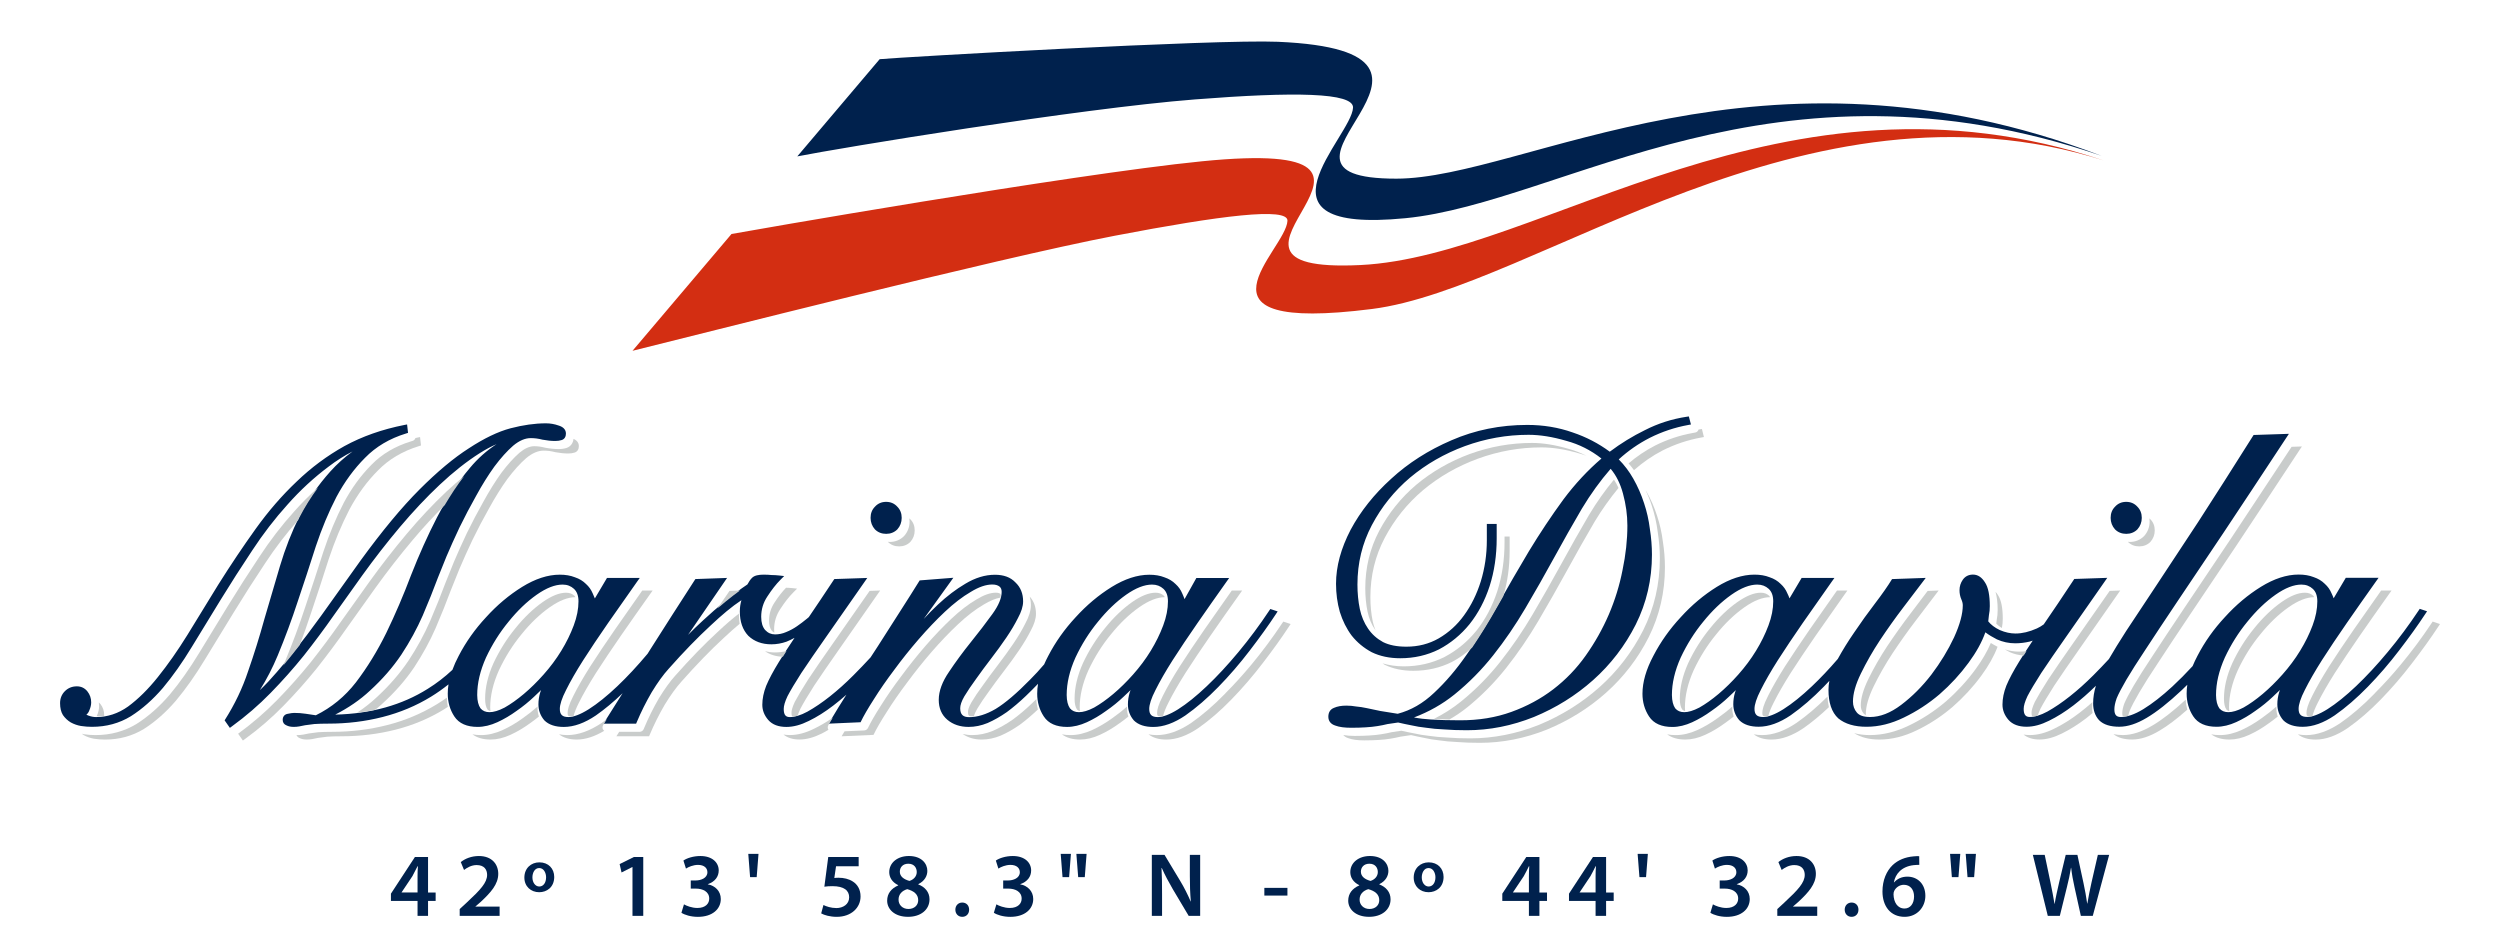 <?xml version="1.0" encoding="UTF-8"?> <!-- Generator: Adobe Illustrator 15.0.2, SVG Export Plug-In . SVG Version: 6.00 Build 0) --> <svg xmlns="http://www.w3.org/2000/svg" xmlns:xlink="http://www.w3.org/1999/xlink" version="1.1" id="Layer_1" x="0px" y="0px" width="241.488px" height="91.333px" viewBox="0 0 241.488 91.333" xml:space="preserve"> <g> <path fill="#D32E12" d="M116.091,15.581c24.846-2.476-3.557,10.938,15.324,10.021c17.511-0.852,40.753-20.483,71.792-10.103 c-28.875-9.158-54.856,12.348-70.688,14.349c-18.743,2.374-8.278-5.672-8.156-8.521c0.058-1.332-6.417-0.522-16.676,1.444 c-11.356,2.177-40.896,9.714-46.59,11.115l9.562-11.283C71.566,22.428,103.404,16.845,116.091,15.581z"></path> <path fill="#00214D" d="M123.431,4.036c21.827,0.94-4.54,13.225,11.448,13.222c12.372-0.004,35.186-14.773,68.122-2.203 c-31.682-10.821-52.031,4.525-67.229,6.021c-15.824,1.557-5.196-7.854-5.075-10.677c0.062-1.468-5.683-1.544-15.258-0.796 c-11.312,0.885-34.412,4.709-38.424,5.504l7.956-9.39C87.086,5.519,117.417,3.777,123.431,4.036z"></path> </g> <g> <path fill="#00214D" d="M206.462,48.947c0.286,0.287,0.423,0.648,0.423,1.075c0,0.428-0.146,0.805-0.423,1.113 c-0.285,0.287-0.655,0.432-1.08,0.432c-0.426,0-0.796-0.146-1.082-0.432c-0.279-0.311-0.422-0.688-0.422-1.113 s0.134-0.788,0.422-1.075c0.284-0.315,0.647-0.47,1.082-0.47C205.814,48.477,206.178,48.631,206.462,48.947z M145.992,68.767 c1.505-0.545,2.85-1.271,4.039-2.179c1.219-0.934,2.265-2.021,3.146-3.269c0.885-1.251,1.624-2.565,2.223-3.948 c0.602-1.406,1.043-2.84,1.328-4.301c0.312-1.484,0.469-2.919,0.469-4.3c0-1.03-0.143-2.063-0.427-3.101 c-0.252-0.946-0.649-1.739-1.188-2.385c-0.999,1.149-1.934,2.438-2.793,3.869c-0.896,1.527-1.786,3.104-2.681,4.736 c-0.896,1.636-1.816,3.258-2.766,4.866c-0.952,1.617-1.985,3.129-3.098,4.533c-1.115,1.412-2.363,2.674-3.746,3.793 c-1.162,0.937-2.467,1.674-3.915,2.222c0.534,0.104,1.07,0.161,1.609,0.196c0.837,0.053,1.776,0.078,2.825,0.078 C142.841,69.583,144.496,69.31,145.992,68.767z M163.336,41.003l-0.252,0.046c-1.292,0.233-2.532,0.646-3.722,1.243 c-1.092,0.559-2.09,1.252-2.998,2.083c0.544,0.552,1.011,1.169,1.399,1.853c0.429,0.752,0.775,1.543,1.045,2.376 c0.271,0.807,0.455,1.633,0.562,2.492c0.133,0.855,0.2,1.682,0.2,2.482c0,2.408-0.521,4.659-1.565,6.75 c-1.041,2.055-2.415,3.846-4.119,5.366c-1.679,1.495-3.584,2.683-5.713,3.562c-2.131,0.854-4.293,1.281-6.482,1.281 c-0.822,0-1.549-0.027-2.186-0.078c-0.641-0.026-1.219-0.08-1.752-0.162c-0.511-0.053-0.981-0.133-1.439-0.237 c-0.408-0.078-0.826-0.166-1.263-0.269l-1.021,0.15c-0.315,0.078-0.643,0.145-0.983,0.197c-0.321,0.054-0.697,0.094-1.126,0.119 c-0.399,0.027-0.866,0.041-1.397,0.041c-0.642,0-1.16-0.064-1.545-0.213c-0.416-0.133-0.668-0.422-0.668-0.854 c0-0.399,0.172-0.707,0.54-0.854c0.33-0.148,0.731-0.217,1.2-0.217c0.329,0,0.646,0.029,0.949,0.084 c0.318,0.026,0.662,0.078,1.032,0.159c0.396,0.079,0.821,0.171,1.298,0.274l1.682,0.27c1.279-0.336,2.45-1.01,3.517-2.025 c1.116-1.041,2.175-2.279,3.163-3.717c1.021-1.442,2.02-3.031,2.988-4.763c0.975-1.741,1.977-3.47,3-5.187 c1.059-1.744,2.167-3.411,3.328-4.998c1.131-1.512,2.36-2.833,3.684-3.965c-1.021-0.804-2.151-1.373-3.396-1.709 c-1.323-0.389-2.54-0.583-3.646-0.583c-2.104,0-4.152,0.363-6.15,1.092c-1.978,0.729-3.738,1.741-5.295,3.041 c-1.53,1.299-2.759,2.828-3.692,4.593c-0.927,1.756-1.391,3.667-1.391,5.736c0,0.826,0.075,1.613,0.229,2.361 c0.15,0.709,0.416,1.338,0.792,1.891c0.372,0.548,0.854,0.98,1.452,1.307c0.588,0.294,1.334,0.445,2.256,0.445 c1.146,0,2.182-0.266,3.116-0.799c0.969-0.562,1.786-1.303,2.45-2.225c0.692-0.951,1.235-2.047,1.622-3.29 c0.387-1.269,0.582-2.587,0.582-3.96V50.61h0.952v1.387c0,1.657-0.227,3.197-0.683,4.621c-0.456,1.396-1.102,2.621-1.938,3.672 c-0.834,1.026-1.821,1.84-2.956,2.437c-1.144,0.571-2.394,0.856-3.74,0.856c-1.03,0-1.952-0.192-2.753-0.582 c-0.765-0.408-1.414-0.949-1.937-1.606c-0.492-0.656-0.877-1.427-1.146-2.292c-0.244-0.865-0.366-1.773-0.366-2.717 c0-1.68,0.477-3.42,1.41-5.213c0.96-1.791,2.269-3.434,3.917-4.926c1.653-1.521,3.595-2.761,5.828-3.72 c2.268-0.988,4.707-1.482,7.317-1.482c1.551,0,3.009,0.24,4.379,0.725c1.305,0.437,2.502,1.058,3.591,1.863 c1.073-0.807,2.206-1.502,3.404-2.089c1.261-0.644,2.599-1.072,4.018-1.287l0.216-0.032L163.336,41.003z M86.678,48.947 c0.286,0.287,0.421,0.648,0.421,1.075c0,0.428-0.143,0.805-0.421,1.113c-0.287,0.287-0.656,0.432-1.082,0.432 s-0.795-0.146-1.082-0.432c-0.278-0.311-0.42-0.688-0.42-1.113s0.134-0.788,0.42-1.075c0.285-0.315,0.648-0.47,1.082-0.47 C86.031,48.477,86.394,48.631,86.678,48.947z M103.352,68.422c0.212,0.246,0.493,0.371,0.868,0.371 c0.396,0,0.878-0.139,1.464-0.444c0.589-0.333,1.206-0.771,1.854-1.315c0.646-0.546,1.284-1.171,1.909-1.875 c0.647-0.728,1.219-1.492,1.711-2.297c0.489-0.803,0.893-1.619,1.202-2.449c0.309-0.82,0.458-1.596,0.458-2.326 c0-0.561-0.155-0.947-0.436-1.207c-0.294-0.271-0.656-0.412-1.1-0.412c-0.723,0-1.556,0.314-2.509,0.984 c-0.95,0.67-1.855,1.539-2.714,2.604c-0.854,1.036-1.581,2.192-2.177,3.466c-0.568,1.268-0.846,2.469-0.846,3.613 C103.04,67.713,103.153,68.133,103.352,68.422z M114.421,57.874l1.142-2.045h3.171l-0.27,0.379c-0.974,1.371-1.907,2.699-2.8,3.99 c-0.896,1.289-1.693,2.485-2.403,3.59c-0.679,1.072-1.227,2.027-1.645,2.865c-0.418,0.809-0.606,1.413-0.606,1.828 c0,0.543,0.239,0.786,0.825,0.786c0.482,0,1.134-0.233,1.964-0.752c0.852-0.542,1.772-1.283,2.764-2.226 c0.992-0.94,2.014-2.041,3.061-3.299c1.046-1.259,2.042-2.596,2.981-4.012l0.103-0.152l0.708,0.235l-0.172,0.263 c-0.712,1.084-1.56,2.262-2.535,3.531c-0.953,1.247-1.959,2.413-3.02,3.5c-1.062,1.09-2.126,2.01-3.19,2.757 c-1.078,0.729-2.112,1.109-3.098,1.109c-0.798,0-1.44-0.199-1.873-0.63c-0.38-0.438-0.576-0.965-0.576-1.547 c0-0.393,0.059-0.777,0.171-1.145l0.086-0.24l-0.682,0.648c-0.509,0.482-1.066,0.938-1.683,1.363 c-0.591,0.432-1.208,0.795-1.854,1.093c-0.657,0.299-1.297,0.455-1.916,0.455c-1.023,0-1.8-0.322-2.252-1.019 c-0.424-0.646-0.633-1.379-0.633-2.187c0-0.313,0.026-0.636,0.08-0.961c-0.386,0.401-0.774,0.794-1.173,1.174 c-0.613,0.587-1.228,1.108-1.842,1.562c-0.616,0.432-1.24,0.783-1.862,1.056c-0.604,0.247-1.216,0.374-1.829,0.374 c-0.81,0-1.499-0.227-2.048-0.688c-0.562-0.475-0.835-1.125-0.835-1.924c0-0.855,0.341-1.758,0.989-2.704 c0.635-0.954,1.336-1.907,2.103-2.862c0.763-0.943,1.455-1.851,2.084-2.719c0.62-0.852,0.901-1.564,0.901-2.15 c0-0.256-0.082-0.414-0.219-0.52c-0.158-0.119-0.379-0.189-0.687-0.189c-0.598,0-1.292,0.229-2.087,0.719 c-0.795,0.463-1.625,1.1-2.481,1.904c-0.836,0.785-1.688,1.678-2.549,2.672c-0.838,0.97-1.624,1.953-2.355,2.949 c-0.732,0.971-1.388,1.914-1.963,2.832c-0.571,0.887-1.002,1.629-1.288,2.228l-3.083,0.137l0.214-0.362 c0.476-0.808,0.979-1.619,1.503-2.438c-0.419,0.373-0.841,0.724-1.269,1.051c-0.802,0.615-1.588,1.11-2.368,1.488 c-0.76,0.38-1.479,0.577-2.158,0.577c-0.753,0-1.356-0.211-1.759-0.676c-0.375-0.435-0.571-0.924-0.571-1.461 c0-0.588,0.126-1.199,0.372-1.83c0.267-0.642,0.681-1.418,1.241-2.328c0.413-0.668,0.913-1.438,1.5-2.312 c-0.25,0.139-0.509,0.262-0.775,0.372c-0.473,0.167-0.967,0.255-1.467,0.255c-0.893,0-1.645-0.271-2.222-0.822 c-0.555-0.584-0.82-1.377-0.82-2.344c0-0.387,0.05-0.753,0.154-1.097c-0.937,0.618-1.902,1.437-2.948,2.419 c-1.284,1.182-2.647,2.587-4.088,4.214c-0.513,0.563-1.056,1.313-1.63,2.255c-0.547,0.939-1.029,1.902-1.445,2.895l-0.062,0.146 h-3.159l1.854-2.943c-0.858,0.828-1.722,1.545-2.584,2.149c-1.078,0.729-2.11,1.109-3.096,1.109c-0.797,0-1.442-0.199-1.873-0.63 c-0.38-0.438-0.578-0.965-0.578-1.547c0-0.393,0.06-0.777,0.17-1.145l0.085-0.24l-0.679,0.648 c-0.509,0.482-1.068,0.938-1.683,1.363c-0.593,0.432-1.208,0.795-1.855,1.093c-0.657,0.299-1.295,0.455-1.915,0.455 c-1.021,0-1.799-0.322-2.252-1.019c-0.421-0.646-0.63-1.377-0.63-2.187c0-0.295,0.021-0.597,0.072-0.902 c-0.539,0.433-1.101,0.829-1.683,1.187c-1.439,0.883-3.002,1.537-4.683,1.965c-1.678,0.427-3.42,0.64-5.229,0.64 c-0.545,0-1,0.013-1.362,0.039c-0.364,0.052-0.663,0.091-0.898,0.117c-0.229,0.051-0.423,0.091-0.579,0.116 c-0.17,0.029-0.342,0.043-0.513,0.043c-0.263,0-0.5-0.043-0.7-0.145c-0.229-0.088-0.369-0.271-0.369-0.531 c0-0.334,0.197-0.553,0.525-0.594c0.231-0.051,0.429-0.08,0.583-0.08c0.38,0,0.747,0.025,1.101,0.08l0.992,0.148 c1.516-0.747,2.806-1.807,3.873-3.18c1.095-1.437,2.072-3.027,2.935-4.78c0.864-1.785,1.664-3.65,2.398-5.595 c0.767-1.957,1.6-3.811,2.497-5.557c0.928-1.779,1.991-3.376,3.187-4.788c0.752-0.903,1.607-1.666,2.566-2.288 c-0.526,0.224-1.065,0.515-1.622,0.868c-1.271,0.807-2.562,1.825-3.871,3.056c-1.282,1.205-2.563,2.568-3.848,4.09 c-1.258,1.496-2.464,3.047-3.618,4.647c-0.896,1.267-1.814,2.556-2.762,3.873c-0.923,1.321-1.888,2.615-2.891,3.884 c-1.004,1.246-2.074,2.45-3.212,3.614c-1.141,1.17-2.388,2.246-3.738,3.228l-0.197,0.145l-0.508-0.727 c0.995-1.567,1.725-3.105,2.271-4.748c0.578-1.654,1.104-3.34,1.575-5.049l1.5-5.101c0.504-1.7,1.142-3.321,1.91-4.862 c0.799-1.547,1.785-2.975,2.956-4.28c0.629-0.702,1.345-1.347,2.146-1.933c-0.809,0.41-1.571,0.898-2.298,1.453 c-1.433,1.071-2.765,2.299-3.991,3.686c-1.228,1.359-2.365,2.842-3.412,4.438c-1.051,1.579-2.062,3.158-3.032,4.738 c-0.975,1.58-1.907,3.105-2.803,4.583c-0.898,1.483-1.829,2.799-2.782,3.942c-0.963,1.123-1.994,2.037-3.097,2.736 c-1.119,0.684-2.374,1.023-3.757,1.023c-0.354,0-0.71-0.027-1.062-0.082c-0.344-0.059-0.678-0.176-0.988-0.346 c-0.294-0.177-0.551-0.42-0.754-0.711c-0.188-0.303-0.275-0.699-0.275-1.148c0-0.453,0.154-0.848,0.465-1.157 c0.312-0.312,0.702-0.468,1.157-0.468c0.414,0,0.759,0.164,1.016,0.486c0.245,0.307,0.368,0.664,0.368,1.061 c0,0.25-0.062,0.508-0.178,0.77c-0.062,0.174-0.157,0.318-0.287,0.42c0.045,0.026,0.107,0.057,0.189,0.086 c0.267,0.099,0.516,0.145,0.747,0.145c1.104,0,2.133-0.336,3.096-1.021c0.979-0.722,1.937-1.668,2.873-2.84 c0.968-1.205,1.922-2.566,2.864-4.087c0.945-1.555,1.934-3.163,2.96-4.823c1.213-1.929,2.426-3.738,3.639-5.428 c1.219-1.697,2.53-3.21,3.936-4.54c1.409-1.358,2.952-2.503,4.627-3.437c1.707-0.935,3.641-1.615,5.791-2.041L39.323,41 l0.091,0.813l-0.189,0.059c-1.598,0.49-2.917,1.275-3.965,2.351c-1.06,1.062-1.979,2.318-2.76,3.775 c-0.758,1.465-1.421,3.06-1.997,4.785c-0.553,1.74-1.131,3.504-1.737,5.297c-0.581,1.771-1.227,3.517-1.938,5.233 c-0.489,1.177-1.062,2.292-1.725,3.347c0.554-0.521,1.094-1.104,1.637-1.738c0.995-1.154,1.966-2.35,2.909-3.584 c0.946-1.262,1.853-2.512,2.72-3.748c0.895-1.266,1.725-2.428,2.485-3.48c2.059-2.824,3.946-5.104,5.667-6.826 c1.72-1.722,3.311-3.051,4.775-3.985c1.46-0.957,2.798-1.603,4.015-1.928c1.228-0.32,2.366-0.48,3.415-0.48 c0.422,0,0.831,0.069,1.227,0.211c0.405,0.12,0.712,0.362,0.712,0.779c0,0.278-0.115,0.528-0.401,0.623 c-0.188,0.062-0.396,0.091-0.628,0.091c-0.382,0-0.8-0.042-1.237-0.125c-0.375-0.101-0.758-0.151-1.131-0.151 c-0.531,0-1.096,0.229-1.699,0.732c-0.589,0.514-1.191,1.182-1.814,2.016c-0.602,0.835-1.188,1.773-1.76,2.82 c-0.577,1.021-1.114,2.047-1.611,3.068c-0.473,1-0.891,1.928-1.257,2.793c-0.344,0.873-0.617,1.551-0.828,2.055 c-0.422,1.137-0.908,2.349-1.463,3.645c-0.559,1.276-1.249,2.543-2.072,3.793c-0.828,1.229-1.84,2.389-3.036,3.479 c-0.947,0.885-2.063,1.651-3.35,2.309c3.494-0.084,6.471-0.938,8.938-2.491c0.852-0.529,1.646-1.141,2.385-1.834 c0.158-0.438,0.36-0.89,0.607-1.354c0.694-1.338,1.574-2.578,2.642-3.727c1.064-1.176,2.227-2.149,3.481-2.929 c1.263-0.78,2.479-1.183,3.639-1.183c0.551,0,1.035,0.08,1.465,0.252c0.426,0.143,0.775,0.352,1.067,0.645 c0.289,0.26,0.503,0.562,0.649,0.912c0.078,0.159,0.146,0.32,0.208,0.485l1.171-1.978h3.167l-0.271,0.379 c-0.973,1.371-1.904,2.699-2.8,3.99c-0.893,1.289-1.691,2.485-2.4,3.59c-0.681,1.072-1.229,2.027-1.646,2.865 c-0.417,0.809-0.604,1.413-0.604,1.828c0,0.543,0.237,0.786,0.823,0.786c0.485,0,1.136-0.233,1.964-0.752 c0.854-0.542,1.773-1.283,2.767-2.226c0.95-0.901,1.925-1.949,2.923-3.138l0.234-0.374c1.421-2.24,2.881-4.521,4.382-6.84 l3.062-0.109l-3.77,5.5c0.461-0.468,0.946-0.937,1.455-1.404c0.688-0.637,1.399-1.26,2.141-1.866 c0.728-0.599,1.438-1.132,2.138-1.601c0.134-0.254,0.281-0.47,0.449-0.639c0.233-0.232,0.642-0.307,1.118-0.307 c0.293,0,0.548,0.014,0.764,0.037c0.241,0.002,0.481,0.017,0.724,0.043l0.496,0.056l-0.354,0.354 c-0.432,0.435-0.855,0.976-1.271,1.621c-0.396,0.592-0.594,1.248-0.594,1.963c0,0.57,0.134,0.979,0.374,1.265 c0.272,0.295,0.59,0.433,0.967,0.433c0.359,0,0.714-0.072,1.052-0.219c0.379-0.15,0.731-0.342,1.06-0.568 c0.336-0.23,0.659-0.479,0.972-0.736l0.173-0.145c0.727-1.068,1.548-2.293,2.464-3.678l3.185-0.107l-0.262,0.377 c-1.447,2.084-2.671,3.834-3.671,5.258c-0.998,1.422-1.812,2.604-2.442,3.553c-0.601,0.939-1.041,1.679-1.328,2.229 c-0.258,0.543-0.367,0.947-0.367,1.236c0,0.604,0.214,0.786,0.588,0.786c0.472,0,1.036-0.164,1.698-0.522 c0.701-0.391,1.426-0.884,2.179-1.479c0.756-0.601,1.512-1.278,2.268-2.036c0.583-0.584,1.135-1.161,1.656-1.729l0.678-1.039 c0.764-1.186,1.487-2.316,2.169-3.396c0.71-1.105,1.341-2.105,1.896-3l3.254-0.256l-2.865,3.979 c0.445-0.482,0.906-0.949,1.386-1.399c0.854-0.802,1.735-1.472,2.646-2.009c0.95-0.569,1.896-0.861,2.846-0.861 c0.835,0,1.505,0.232,1.984,0.742c0.501,0.473,0.74,1.086,0.74,1.83c0,0.479-0.176,1.018-0.5,1.613 c-0.295,0.588-0.664,1.213-1.118,1.881c-0.45,0.662-0.94,1.338-1.47,2.026c-0.523,0.683-1.011,1.341-1.457,1.972 c-0.44,0.601-0.818,1.16-1.132,1.681c-0.28,0.485-0.399,0.862-0.399,1.144c0,0.605,0.261,0.866,0.863,0.866 c0.789,0,1.641-0.257,2.562-0.795c0.923-0.563,2.037-1.51,3.346-2.849c0.446-0.445,0.894-0.932,1.338-1.455 c0.116-0.268,0.248-0.541,0.396-0.819c0.693-1.337,1.573-2.578,2.641-3.728c1.065-1.174,2.229-2.149,3.483-2.928 c1.263-0.779,2.477-1.182,3.638-1.182c0.55,0,1.036,0.08,1.464,0.251c0.426,0.144,0.776,0.353,1.069,0.646 c0.289,0.26,0.503,0.562,0.647,0.912C114.278,57.5,114.356,57.685,114.421,57.874z M46.413,68.422 c0.211,0.246,0.493,0.371,0.868,0.371c0.394,0,0.877-0.139,1.463-0.444c0.589-0.333,1.206-0.771,1.854-1.315 c0.648-0.547,1.285-1.171,1.909-1.875c0.648-0.728,1.219-1.492,1.711-2.297c0.492-0.803,0.892-1.619,1.203-2.449 c0.307-0.82,0.458-1.596,0.458-2.326c0-0.561-0.156-0.947-0.437-1.207c-0.294-0.271-0.653-0.412-1.1-0.412 c-0.721,0-1.554,0.314-2.506,0.984c-0.953,0.67-1.858,1.539-2.714,2.604c-0.854,1.038-1.581,2.19-2.179,3.466 c-0.566,1.268-0.847,2.469-0.847,3.613C46.101,67.713,46.214,68.133,46.413,68.422z M167.675,66.663l-0.681,0.647 c-0.51,0.483-1.069,0.938-1.685,1.364c-0.591,0.431-1.208,0.793-1.854,1.092c-0.655,0.299-1.295,0.455-1.914,0.455 c-1.023,0-1.799-0.322-2.253-1.02c-0.422-0.646-0.633-1.379-0.633-2.186c0-1.131,0.355-2.355,1.056-3.67 c0.693-1.338,1.573-2.578,2.641-3.727c1.065-1.176,2.228-2.149,3.482-2.929c1.263-0.78,2.477-1.183,3.637-1.183 c0.551,0,1.036,0.08,1.465,0.252c0.429,0.143,0.775,0.352,1.069,0.645c0.29,0.26,0.502,0.562,0.646,0.912 c0.08,0.159,0.149,0.32,0.208,0.484l1.172-1.977h3.169l-0.271,0.379c-0.973,1.371-1.905,2.699-2.801,3.99 c-0.892,1.289-1.691,2.485-2.401,3.59c-0.679,1.072-1.228,2.027-1.646,2.865c-0.416,0.809-0.605,1.413-0.605,1.828 c0,0.543,0.24,0.786,0.826,0.786c0.483,0,1.135-0.233,1.963-0.752c0.854-0.542,1.773-1.283,2.767-2.226 c0.812-0.771,1.644-1.647,2.49-2.632c0.467-0.85,0.99-1.698,1.578-2.547c0.662-0.979,1.332-1.917,2.021-2.815 c0.679-0.889,1.227-1.672,1.643-2.352l3.255-0.115l-2.187,2.877c-0.761,0.998-1.507,2.047-2.24,3.148 c-0.706,1.07-1.317,2.143-1.839,3.214c-0.519,1.062-0.765,1.961-0.765,2.701c0,0.421,0.126,0.772,0.376,1.067 c0.225,0.268,0.626,0.43,1.275,0.43c0.961,0,1.963-0.381,3.012-1.176c1.062-0.805,2.031-1.774,2.914-2.92 c0.887-1.174,1.611-2.367,2.186-3.59c0.571-1.25,0.845-2.281,0.845-3.102c0-0.17-0.042-0.359-0.137-0.574 c-0.12-0.271-0.179-0.568-0.179-0.888c0-0.366,0.105-0.705,0.317-1.009c0.233-0.334,0.571-0.498,0.987-0.498 c0.479,0,0.855,0.277,1.146,0.74c0.332,0.485,0.475,1.271,0.475,2.308c0,0.306-0.027,0.598-0.084,0.876l-0.065,0.595 c0.259,0.325,0.624,0.606,1.112,0.838c0.526,0.228,1.031,0.335,1.521,0.335c0.646,0,1.33-0.162,2.07-0.492 c0.233-0.108,0.451-0.238,0.657-0.39c0.843-1.221,1.826-2.685,2.95-4.387l3.186-0.108l-0.263,0.379 c-1.447,2.082-2.671,3.834-3.671,5.258c-0.998,1.42-1.812,2.604-2.441,3.551c-0.599,0.939-1.04,1.68-1.328,2.229 c-0.256,0.542-0.37,0.947-0.37,1.236c0,0.603,0.217,0.786,0.593,0.786c0.471,0,1.032-0.164,1.698-0.523 c0.699-0.39,1.422-0.883,2.177-1.48c0.756-0.598,1.513-1.276,2.27-2.034c0.522-0.524,1.021-1.042,1.493-1.556 c0.448-0.773,1.005-1.681,1.671-2.715l2.881-4.351c1.155-1.738,2.511-3.793,4.063-6.164c1.551-2.396,3.339-5.202,5.363-8.416 l3.41-0.112l-0.246,0.373c-2.341,3.558-4.381,6.64-6.116,9.25l-4.457,6.641c-1.236,1.846-2.249,3.373-3.039,4.584 c-0.785,1.183-1.401,2.152-1.849,2.914c-0.438,0.752-0.748,1.344-0.931,1.783c-0.153,0.436-0.221,0.782-0.221,1.062 c0,0.556,0.21,0.747,0.628,0.747c0.595,0,1.312-0.239,2.164-0.756c0.879-0.543,1.812-1.271,2.804-2.185 c0.648-0.6,1.303-1.259,1.962-1.976c0.135-0.328,0.293-0.662,0.474-1.004c0.693-1.338,1.573-2.578,2.643-3.727 c1.063-1.176,2.228-2.152,3.48-2.929c1.265-0.78,2.479-1.183,3.641-1.183c0.551,0,1.036,0.08,1.463,0.25 c0.427,0.145,0.775,0.354,1.067,0.646c0.29,0.26,0.506,0.562,0.649,0.912c0.077,0.159,0.147,0.32,0.206,0.484l1.172-1.978h3.167 l-0.271,0.38c-0.975,1.37-1.905,2.699-2.801,3.99c-0.893,1.289-1.691,2.484-2.401,3.589c-0.678,1.073-1.228,2.028-1.646,2.866 c-0.418,0.809-0.605,1.413-0.605,1.828c0,0.543,0.239,0.785,0.826,0.785c0.483,0,1.135-0.232,1.965-0.752 c0.851-0.541,1.771-1.282,2.763-2.225c0.992-0.941,2.014-2.041,3.06-3.3c1.049-1.258,2.044-2.595,2.983-4.011l0.103-0.153 l0.708,0.236l-0.174,0.262c-0.712,1.085-1.557,2.263-2.535,3.532c-0.95,1.247-1.958,2.413-3.018,3.5 c-1.062,1.09-2.125,2.01-3.192,2.757c-1.076,0.729-2.109,1.108-3.095,1.108c-0.799,0-1.441-0.198-1.872-0.629 c-0.381-0.438-0.578-0.965-0.578-1.547c0-0.393,0.061-0.777,0.17-1.145l0.085-0.24l-0.68,0.648 c-0.508,0.482-1.065,0.938-1.683,1.363c-0.591,0.432-1.208,0.795-1.855,1.092c-0.653,0.3-1.295,0.455-1.914,0.455 c-1.021,0-1.799-0.321-2.253-1.019c-0.422-0.646-0.63-1.377-0.63-2.187c0-0.277,0.021-0.562,0.062-0.852l-0.525,0.512 c-1.296,1.217-2.429,2.113-3.396,2.682c-0.942,0.564-1.827,0.861-2.646,0.861c-0.845,0-1.516-0.192-1.948-0.627 c-0.391-0.422-0.58-0.976-0.58-1.629c0-0.558,0.089-1.127,0.267-1.703c-0.71,0.699-1.435,1.33-2.166,1.895 c-0.805,0.615-1.592,1.109-2.37,1.488c-0.761,0.38-1.479,0.576-2.158,0.576c-0.752,0-1.357-0.211-1.759-0.674 c-0.374-0.436-0.571-0.925-0.571-1.463c0-0.588,0.126-1.199,0.372-1.828c0.267-0.643,0.681-1.42,1.241-2.33 c0.368-0.592,0.801-1.27,1.308-2.023l-0.292,0.092c-0.465,0.11-0.938,0.166-1.399,0.166c-0.614,0-1.204-0.127-1.764-0.378 c-0.418-0.209-0.792-0.438-1.119-0.683c-0.339,0.955-0.883,1.934-1.622,2.938c-0.801,1.095-1.732,2.11-2.8,3.043 c-1.065,0.908-2.217,1.658-3.443,2.247c-1.215,0.594-2.417,0.895-3.616,0.895c-1.142,0-2.062-0.262-2.726-0.811 c-0.646-0.592-0.947-1.533-0.947-2.751c0-0.286,0.027-0.577,0.086-0.875l-0.542,0.568c-1.062,1.09-2.127,2.01-3.192,2.757 c-1.078,0.729-2.111,1.109-3.097,1.109c-0.797,0-1.441-0.199-1.87-0.631c-0.381-0.438-0.58-0.963-0.58-1.547 c0-0.392,0.059-0.777,0.17-1.144L167.675,66.663z M161.818,68.422c0.212,0.246,0.491,0.371,0.867,0.371 c0.396,0,0.877-0.139,1.463-0.444c0.59-0.333,1.206-0.771,1.854-1.315c0.647-0.546,1.286-1.171,1.91-1.875 c0.646-0.728,1.219-1.492,1.71-2.297c0.492-0.803,0.893-1.619,1.204-2.449c0.307-0.82,0.458-1.596,0.458-2.326 c0-0.561-0.157-0.947-0.437-1.207c-0.297-0.271-0.656-0.412-1.102-0.412c-0.723,0-1.554,0.314-2.505,0.984 s-1.859,1.539-2.717,2.604c-0.854,1.038-1.578,2.19-2.177,3.466c-0.567,1.268-0.847,2.469-0.847,3.613 C161.506,67.713,161.619,68.133,161.818,68.422z M214.378,68.422c0.21,0.246,0.491,0.371,0.867,0.371 c0.394,0,0.879-0.139,1.463-0.444c0.591-0.333,1.206-0.771,1.854-1.315c0.647-0.547,1.284-1.171,1.908-1.875 c0.648-0.728,1.218-1.492,1.71-2.297c0.492-0.803,0.895-1.619,1.204-2.449c0.307-0.82,0.458-1.596,0.458-2.326 c0-0.561-0.155-0.947-0.438-1.207c-0.292-0.271-0.653-0.412-1.101-0.412c-0.721,0-1.553,0.314-2.505,0.984 c-0.951,0.67-1.857,1.539-2.715,2.604c-0.854,1.038-1.58,2.19-2.177,3.466c-0.569,1.268-0.849,2.469-0.849,3.613 C214.063,67.713,214.177,68.133,214.378,68.422z"></path> <g> <path fill="#C9CCCB" d="M99.578,58.444c0,0.54-0.183,1.135-0.554,1.814c-0.296,0.595-0.682,1.242-1.141,1.918 c-0.452,0.664-0.951,1.354-1.482,2.047c-0.521,0.678-1.004,1.333-1.445,1.958c-0.438,0.59-0.812,1.144-1.114,1.651 c-0.296,0.513-0.34,0.799-0.34,0.924c0,0.371,0.07,0.441,0.438,0.441c0.042,0,0.086-0.009,0.128-0.011 c0.063-0.207,0.166-0.442,0.325-0.718c0.312-0.521,0.689-1.081,1.132-1.682c0.446-0.629,0.934-1.289,1.457-1.972 c0.528-0.688,1.02-1.364,1.47-2.026c0.454-0.668,0.823-1.293,1.119-1.881c0.323-0.598,0.5-1.136,0.5-1.613 c0-0.664-0.203-1.217-0.602-1.666C99.534,57.887,99.578,58.153,99.578,58.444z"></path> <path fill="#C9CCCB" d="M104.31,68.688c-0.009-0.107-0.017-0.217-0.017-0.338c0-1.146,0.278-2.35,0.846-3.615 c0.597-1.273,1.323-2.429,2.177-3.466c0.857-1.065,1.765-1.935,2.716-2.604c0.941-0.664,1.768-0.975,2.482-0.979 c-0.03-0.042-0.046-0.101-0.083-0.136c-0.219-0.201-0.477-0.297-0.811-0.297c-0.646,0-1.407,0.307-2.264,0.906 c-0.917,0.646-1.801,1.495-2.627,2.522c-0.833,1.011-1.546,2.146-2.124,3.38c-0.532,1.189-0.806,2.348-0.806,3.436 c0,0.465,0.08,0.816,0.236,1.043C104.101,68.611,104.198,68.657,104.31,68.688z"></path> <path fill="#C9CCCB" d="M116.35,60.799c-0.871,1.258-1.677,2.459-2.395,3.576c-0.666,1.054-1.212,2.004-1.623,2.826 c-0.464,0.898-0.562,1.387-0.562,1.639c0,0.279,0.019,0.361,0.4,0.361c0.047,0,0.111-0.011,0.171-0.019 c0.089-0.356,0.254-0.789,0.527-1.315c0.418-0.838,0.966-1.793,1.645-2.867c0.709-1.104,1.509-2.299,2.403-3.588 c0.893-1.291,1.826-2.621,2.8-3.99l0.271-0.381h-1.003C118.073,58.329,117.191,59.583,116.35,60.799z"></path> <path fill="#C9CCCB" d="M136.513,64.795c1.351,0,2.601-0.285,3.74-0.855c0.711-0.373,1.354-0.841,1.949-1.383 c0.829-1.225,1.646-2.547,2.44-3.963c0.185-0.325,0.378-0.663,0.565-0.994c0.408-1.359,0.617-2.818,0.617-4.389v-1.387h-0.492 v0.532c0,1.7-0.235,3.298-0.7,4.75c-0.473,1.442-1.146,2.724-2.01,3.808c-0.87,1.071-1.909,1.926-3.092,2.547 c-1.202,0.604-2.525,0.906-3.938,0.906c-0.729,0-1.411-0.103-2.039-0.289c0.071,0.043,0.13,0.098,0.203,0.137 C134.56,64.604,135.482,64.795,136.513,64.795z"></path> <path fill="#C9CCCB" d="M147.987,42.786c-2.048,0-4.066,0.358-6.009,1.066c-1.917,0.707-3.654,1.706-5.168,2.968 c-1.476,1.251-2.684,2.755-3.589,4.466c-0.89,1.687-1.342,3.549-1.342,5.539c0,0.801,0.075,1.566,0.223,2.273 c0.139,0.645,0.382,1.229,0.729,1.736c0.01,0.016,0.021,0.023,0.031,0.037c-0.104-0.267-0.195-0.539-0.26-0.832 c-0.154-0.75-0.229-1.535-0.229-2.36c0-2.07,0.464-3.981,1.391-5.737c0.936-1.766,2.162-3.294,3.692-4.592 c1.557-1.301,3.317-2.312,5.295-3.041c1.998-0.729,4.049-1.093,6.152-1.093c1.104,0,2.318,0.194,3.644,0.583 c0.238,0.064,0.469,0.146,0.698,0.228c-0.55-0.279-1.124-0.508-1.729-0.67C150.233,42.977,149.049,42.786,147.987,42.786z"></path> <path fill="#C9CCCB" d="M59.41,60.799c-0.88,1.27-1.687,2.473-2.396,3.576c-0.666,1.054-1.212,2.004-1.623,2.826 c-0.464,0.899-0.561,1.387-0.561,1.639c0,0.279,0.017,0.361,0.397,0.361c0.047,0,0.111-0.011,0.171-0.019 c0.091-0.356,0.257-0.789,0.527-1.315c0.417-0.838,0.966-1.793,1.646-2.867c0.709-1.104,1.509-2.299,2.4-3.588 c0.896-1.291,1.827-2.621,2.8-3.99l0.271-0.381h-1.002C61.132,58.329,60.252,59.583,59.41,60.799z"></path> <path fill="#C9CCCB" d="M74.81,58.211c-0.354,0.533-0.522,1.1-0.522,1.734c0,0.448,0.089,0.771,0.271,0.989 c0.073,0.079,0.154,0.13,0.238,0.176c-0.01-0.099-0.021-0.198-0.021-0.312c0-0.717,0.198-1.369,0.594-1.963 c0.414-0.646,0.839-1.188,1.271-1.621l0.354-0.354l-0.496-0.055c-0.19-0.021-0.381-0.028-0.571-0.033 C75.548,57.168,75.173,57.645,74.81,58.211z"></path> <path fill="#C9CCCB" d="M145.5,64.506c1.112-1.404,2.146-2.916,3.098-4.531c0.947-1.609,1.87-3.232,2.768-4.868 c0.893-1.632,1.783-3.209,2.679-4.735c0.713-1.186,1.486-2.248,2.294-3.24c-0.129-0.284-0.273-0.555-0.439-0.803 c-0.855,1.03-1.665,2.174-2.405,3.406c-0.894,1.523-1.791,3.113-2.67,4.721c-0.881,1.606-1.812,3.248-2.772,4.881 c-0.953,1.619-2.007,3.16-3.131,4.58c-1.129,1.431-2.412,2.729-3.812,3.859c-0.795,0.641-1.662,1.195-2.594,1.66 c0.019,0.001,0.033,0.002,0.049,0.003c0.447,0.026,0.933,0.047,1.438,0.06c0.617-0.354,1.205-0.754,1.758-1.199 C143.136,67.182,144.385,65.918,145.5,64.506z"></path> <path fill="#C9CCCB" d="M76.619,69.2c0.132,0,0.274-0.021,0.426-0.054c0.06-0.2,0.146-0.429,0.271-0.688 c0.287-0.549,0.729-1.287,1.328-2.229c0.63-0.947,1.444-2.13,2.442-3.553c1-1.422,2.224-3.174,3.671-5.258l0.262-0.377 l-1.017,0.035c-1.364,1.961-2.53,3.631-3.485,4.99c-0.996,1.417-1.808,2.596-2.436,3.542c-0.586,0.918-1.027,1.657-1.307,2.188 c-0.264,0.558-0.319,0.875-0.319,1.041c0,0.273,0.054,0.346,0.056,0.349C76.513,69.188,76.541,69.2,76.619,69.2z"></path> <path fill="#C9CCCB" d="M75.971,62.887c-0.375,0.091-0.75,0.136-1.127,0.136c-0.338,0-0.65-0.048-0.95-0.118 c0.484,0.336,1.063,0.514,1.727,0.536C75.738,63.254,75.841,63.086,75.971,62.887z"></path> <path fill="#C9CCCB" d="M70.12,58.088c0.457-0.375,0.909-0.719,1.355-1.047l-1.008,0.037l-1.157,1.688 C69.578,58.538,69.848,58.312,70.12,58.088z"></path> <path fill="#C9CCCB" d="M87.86,50.381c0,0.529-0.184,1.014-0.529,1.397c-0.379,0.38-0.857,0.572-1.397,0.572 c-0.06,0-0.115-0.013-0.173-0.017c0.003,0.004,0.004,0.008,0.008,0.015c0.287,0.286,0.657,0.431,1.082,0.431 s0.795-0.146,1.082-0.431c0.278-0.31,0.421-0.688,0.421-1.114s-0.135-0.788-0.421-1.074c-0.03-0.035-0.063-0.059-0.097-0.089 C87.847,50.172,87.86,50.274,87.86,50.381z"></path> <path fill="#C9CCCB" d="M195.474,63.329c0.094-0.146,0.174-0.277,0.274-0.432c-0.259,0.031-0.515,0.047-0.767,0.047 c-0.453,0-0.895-0.088-1.323-0.215c0.152,0.091,0.312,0.182,0.479,0.266C194.564,63.186,195.014,63.282,195.474,63.329z"></path> <path fill="#C9CCCB" d="M164.027,41.593c-0.062,0.1-0.164,0.167-0.279,0.188l-0.252,0.046c-1.248,0.225-2.462,0.63-3.607,1.204 c-0.92,0.471-1.786,1.053-2.579,1.731c0.188,0.208,0.357,0.429,0.524,0.652c0.854-0.749,1.772-1.394,2.781-1.91 c1.188-0.596,2.43-1.01,3.722-1.242l0.252-0.047l-0.193-0.776l-0.216,0.033c-0.038,0.006-0.074,0.016-0.112,0.021 C164.055,41.528,164.048,41.562,164.027,41.593z"></path> <path fill="#C9CCCB" d="M196.404,69.2c0.132,0,0.273-0.021,0.425-0.054c0.061-0.2,0.146-0.429,0.271-0.688 c0.288-0.549,0.729-1.287,1.328-2.229c0.631-0.947,1.443-2.13,2.441-3.553c1-1.422,2.224-3.174,3.671-5.258l0.263-0.377 l-1.018,0.035c-1.363,1.961-2.529,3.631-3.485,4.99c-0.995,1.417-1.806,2.596-2.435,3.542c-0.601,0.938-1.027,1.659-1.308,2.188 c-0.265,0.562-0.32,0.877-0.32,1.039c0,0.275,0.055,0.347,0.057,0.35C196.296,69.187,196.324,69.2,196.404,69.2z"></path> <path fill="#C9CCCB" d="M215.334,68.694c-0.01-0.109-0.02-0.221-0.02-0.344c0-1.146,0.277-2.35,0.849-3.615 c0.597-1.273,1.32-2.428,2.177-3.466c0.857-1.065,1.764-1.935,2.715-2.604c0.942-0.664,1.769-0.976,2.482-0.979 c-0.03-0.042-0.046-0.101-0.083-0.134c-0.222-0.204-0.479-0.299-0.812-0.299c-0.646,0-1.406,0.306-2.26,0.906 c-0.918,0.646-1.802,1.494-2.629,2.521c-0.832,1.012-1.546,2.146-2.123,3.38c-0.534,1.188-0.807,2.347-0.807,3.435 c0,0.467,0.078,0.816,0.235,1.043C215.103,68.586,215.187,68.654,215.334,68.694z"></path> <path fill="#C9CCCB" d="M227.373,60.799c-0.882,1.271-1.688,2.477-2.396,3.576c-0.668,1.061-1.214,2.013-1.62,2.826 c-0.466,0.901-0.562,1.387-0.562,1.639c0,0.273,0.019,0.361,0.401,0.361c0.047,0,0.108-0.011,0.17-0.019 c0.09-0.356,0.256-0.789,0.526-1.315c0.418-0.838,0.967-1.793,1.646-2.867c0.71-1.104,1.511-2.299,2.401-3.588 c0.896-1.291,1.826-2.621,2.801-3.99l0.271-0.381h-1.003C229.095,58.329,228.216,59.583,227.373,60.799z"></path> <path fill="#C9CCCB" d="M215.424,52.133l-4.46,6.643c-1.234,1.842-2.246,3.368-3.035,4.578c-0.784,1.18-1.401,2.152-1.836,2.896 c-0.428,0.73-0.732,1.313-0.905,1.73c-0.122,0.348-0.188,0.656-0.188,0.896s0.05,0.297,0.05,0.299s0.034,0.023,0.153,0.023 c0.117,0,0.242-0.017,0.37-0.039c0.033-0.152,0.074-0.309,0.14-0.488c0.183-0.439,0.491-1.03,0.931-1.782 c0.445-0.763,1.062-1.733,1.849-2.915c0.79-1.211,1.803-2.739,3.039-4.583l4.458-6.642c1.734-2.608,3.774-5.691,6.115-9.25 l0.246-0.373l-0.993,0.033C219.094,46.599,217.113,49.594,215.424,52.133z"></path> <path fill="#C9CCCB" d="M174.811,60.799c-0.888,1.285-1.691,2.488-2.394,3.576c-0.667,1.056-1.213,2.006-1.622,2.826 c-0.464,0.901-0.562,1.389-0.562,1.639c0,0.273,0.021,0.361,0.401,0.361c0.047,0,0.111-0.011,0.17-0.019 c0.089-0.356,0.255-0.789,0.526-1.315c0.418-0.838,0.967-1.793,1.646-2.867c0.71-1.104,1.513-2.299,2.401-3.588 c0.896-1.291,1.828-2.621,2.801-3.99l0.271-0.381h-1.003C176.537,58.329,175.656,59.583,174.811,60.799z"></path> <path fill="#C9CCCB" d="M162.774,68.694c-0.01-0.109-0.018-0.221-0.018-0.344c0-1.146,0.277-2.35,0.847-3.615 c0.599-1.273,1.322-2.428,2.179-3.466c0.854-1.065,1.764-1.935,2.715-2.604c0.941-0.664,1.768-0.976,2.481-0.979 c-0.028-0.042-0.047-0.101-0.084-0.136c-0.22-0.201-0.479-0.297-0.812-0.297c-0.646,0-1.406,0.307-2.26,0.906 c-0.924,0.65-1.809,1.5-2.629,2.522c-0.832,1.012-1.548,2.147-2.123,3.38c-0.534,1.188-0.809,2.348-0.809,3.436 c0,0.465,0.08,0.815,0.237,1.041C162.546,68.586,162.63,68.654,162.774,68.694z"></path> <path fill="#C9CCCB" d="M192.965,58.918c0,0.336-0.03,0.66-0.092,0.961l-0.04,0.371c0.144,0.152,0.331,0.287,0.538,0.414 l0.002-0.016c0.057-0.277,0.084-0.57,0.084-0.876c0-1.037-0.143-1.819-0.475-2.308c-0.067-0.109-0.145-0.209-0.225-0.297 C192.891,57.635,192.965,58.208,192.965,58.918z"></path> <path fill="#C9CCCB" d="M207.643,50.381c0,0.527-0.184,1.011-0.529,1.397c-0.379,0.38-0.854,0.572-1.396,0.572 c-0.06,0-0.115-0.013-0.174-0.017c0.004,0.004,0.005,0.008,0.009,0.015c0.286,0.286,0.656,0.431,1.082,0.431 c0.425,0,0.795-0.146,1.08-0.431c0.277-0.31,0.423-0.688,0.423-1.114s-0.137-0.788-0.423-1.074 c-0.03-0.033-0.064-0.059-0.096-0.088C207.632,50.172,207.643,50.274,207.643,50.381z"></path> <path fill="#C9CCCB" d="M184.504,59.322c-0.751,0.984-1.499,2.036-2.228,3.126c-0.685,1.04-1.295,2.105-1.811,3.165 c-0.479,0.985-0.722,1.832-0.722,2.515c0,0.319,0.088,0.572,0.274,0.795c0.06,0.068,0.143,0.117,0.231,0.156 c-0.002-0.033-0.018-0.062-0.018-0.097c0-0.739,0.248-1.64,0.767-2.7c0.521-1.072,1.133-2.144,1.839-3.215 c0.733-1.104,1.479-2.15,2.24-3.148l2.187-2.877l-1.061,0.039L184.504,59.322z"></path> <path fill="#C9CCCB" d="M234.983,60.04l-0.102,0.153c-0.94,1.417-1.937,2.753-2.983,4.011c-0.822,0.993-1.633,1.883-2.425,2.678 c-0.041,0.041-0.079,0.09-0.12,0.132c-1.078,1.106-2.173,2.052-3.253,2.808c-1.166,0.789-2.288,1.188-3.339,1.188 c-0.289,0-0.552-0.031-0.8-0.08c0.423,0.341,1.004,0.51,1.717,0.51c0.983,0,2.019-0.38,3.095-1.109 c1.067-0.746,2.133-1.666,3.192-2.756c1.059-1.088,2.065-2.253,3.017-3.5c0.979-1.271,1.824-2.447,2.536-3.533l0.173-0.262 L234.983,60.04z"></path> <path fill="#C9CCCB" d="M160.825,54.792c0-0.801-0.067-1.627-0.2-2.482c-0.107-0.859-0.294-1.688-0.562-2.492 c-0.27-0.833-0.614-1.625-1.045-2.376c-0.016-0.026-0.035-0.051-0.052-0.078c0.22,0.478,0.421,0.964,0.584,1.47 c0.274,0.821,0.47,1.688,0.58,2.569c0.135,0.865,0.203,1.724,0.203,2.537c0,2.465-0.541,4.8-1.609,6.938 c-1.062,2.097-2.479,3.943-4.217,5.494c-1.705,1.52-3.668,2.742-5.834,3.639c-2.179,0.871-4.412,1.312-6.645,1.312 c-0.822,0-1.569-0.027-2.223-0.08c-0.644-0.027-1.23-0.082-1.779-0.164c-0.496-0.052-0.983-0.133-1.473-0.246 c-0.375-0.068-0.771-0.152-1.185-0.248l-0.941,0.14c-0.288,0.071-0.625,0.142-0.979,0.194c-0.329,0.057-0.722,0.1-1.165,0.125 c-0.405,0.027-0.883,0.043-1.425,0.043c-0.427,0-0.786-0.03-1.104-0.088c0.114,0.135,0.275,0.238,0.477,0.303 c0.385,0.148,0.903,0.215,1.547,0.215c0.529,0,0.998-0.016,1.396-0.041c0.429-0.025,0.805-0.066,1.126-0.121 c0.343-0.055,0.668-0.12,0.983-0.197l1.021-0.15c0.437,0.103,0.854,0.189,1.265,0.269c0.458,0.104,0.929,0.187,1.438,0.238 c0.533,0.081,1.111,0.135,1.752,0.161c0.637,0.053,1.361,0.078,2.188,0.078c2.188,0,4.352-0.428,6.48-1.279 c2.129-0.881,4.034-2.066,5.713-3.562c1.704-1.521,3.078-3.311,4.119-5.367C160.303,59.452,160.825,57.2,160.825,54.792z"></path> <path fill="#C9CCCB" d="M167.327,68.405c0-0.052,0.001-0.104,0.002-0.156c-0.438,0.394-0.921,0.773-1.439,1.135 c-0.604,0.441-1.255,0.822-1.921,1.13c-0.717,0.327-1.421,0.493-2.092,0.493c-0.301,0-0.58-0.024-0.839-0.075 c0.446,0.336,1.037,0.505,1.756,0.505c0.619,0,1.259-0.154,1.914-0.455c0.646-0.297,1.265-0.661,1.854-1.091 c0.312-0.218,0.609-0.442,0.896-0.675C167.378,68.956,167.327,68.685,167.327,68.405z"></path> <path fill="#C9CCCB" d="M123.858,60.192c-0.939,1.417-1.937,2.753-2.981,4.012c-0.827,0.992-1.635,1.883-2.427,2.678 c-0.04,0.041-0.078,0.088-0.118,0.129c-1.075,1.104-2.169,2.05-3.253,2.809c-1.166,0.789-2.288,1.188-3.34,1.188 c-0.29,0-0.553-0.031-0.802-0.08c0.427,0.341,1.005,0.51,1.719,0.51c0.981,0,2.018-0.38,3.096-1.109 c1.064-0.746,2.131-1.666,3.19-2.757c1.061-1.087,2.064-2.252,3.019-3.5c0.977-1.271,1.823-2.446,2.535-3.532l0.172-0.262 l-0.708-0.236L123.858,60.192z"></path> <path fill="#C9CCCB" d="M100.105,67.532c-0.125,0.122-0.25,0.244-0.376,0.365c-0.625,0.6-1.259,1.137-1.883,1.598 c-0.646,0.452-1.298,0.82-1.945,1.104c-0.667,0.271-1.336,0.408-1.999,0.408c-0.324,0-0.628-0.045-0.918-0.11 c0.515,0.354,1.124,0.541,1.835,0.541c0.613,0,1.227-0.127,1.829-0.374c0.622-0.271,1.246-0.624,1.862-1.055 c0.582-0.43,1.164-0.926,1.745-1.477C100.171,68.209,100.116,67.879,100.105,67.532z"></path> <path fill="#C9CCCB" d="M108.863,68.405c0-0.053,0.001-0.105,0.003-0.158c-0.443,0.397-0.929,0.779-1.441,1.137 c-0.606,0.441-1.254,0.822-1.919,1.13c-0.719,0.327-1.423,0.493-2.094,0.493c-0.302,0-0.58-0.024-0.838-0.075 c0.447,0.336,1.035,0.505,1.755,0.505c0.621,0,1.259-0.154,1.916-0.455c0.646-0.297,1.263-0.661,1.854-1.091 c0.312-0.218,0.61-0.442,0.896-0.675C108.912,68.956,108.863,68.686,108.863,68.405z"></path> <path fill="#C9CCCB" d="M192.304,62.11c-0.35,0.822-0.846,1.674-1.479,2.538c-0.815,1.116-1.779,2.163-2.862,3.11 c-1.097,0.935-2.286,1.709-3.542,2.312c-1.267,0.62-2.547,0.936-3.8,0.936c-0.561,0-1.062-0.069-1.519-0.188 c0.636,0.409,1.445,0.619,2.436,0.619c1.199,0,2.401-0.302,3.616-0.894c1.229-0.59,2.378-1.34,3.443-2.248 c1.065-0.933,1.999-1.946,2.8-3.043c0.697-0.948,1.216-1.873,1.558-2.775C192.725,62.357,192.505,62.237,192.304,62.11z"></path> <path fill="#C9CCCB" d="M211.132,67.581c-1.222,1.125-2.304,1.965-3.225,2.504c-1.021,0.61-1.982,0.92-2.862,0.92 c-0.327,0-0.618-0.037-0.896-0.092c0.435,0.354,1.047,0.521,1.812,0.521c0.819,0,1.704-0.297,2.646-0.862 c0.782-0.458,1.68-1.142,2.676-2.024C211.201,68.237,211.144,67.917,211.132,67.581z"></path> <path fill="#C9CCCB" d="M219.887,68.405c0-0.053,0.001-0.105,0.003-0.158c-0.441,0.396-0.927,0.778-1.44,1.137 c-0.605,0.441-1.257,0.824-1.922,1.13c-0.718,0.327-1.422,0.493-2.093,0.493c-0.3,0-0.58-0.024-0.839-0.075 c0.449,0.336,1.038,0.505,1.756,0.505c0.619,0,1.261-0.154,1.914-0.455c0.647-0.297,1.267-0.661,1.855-1.091 c0.312-0.22,0.609-0.442,0.896-0.675C219.936,68.956,219.887,68.685,219.887,68.405z"></path> <path fill="#C9CCCB" d="M176.525,67.284c-0.986,0.988-1.988,1.84-2.981,2.536c-1.166,0.789-2.288,1.187-3.341,1.187 c-0.288,0-0.552-0.03-0.798-0.078c0.424,0.341,1.004,0.509,1.715,0.509c0.983,0,2.019-0.38,3.097-1.108 c0.815-0.572,1.631-1.248,2.445-2.021C176.591,67.989,176.54,67.654,176.525,67.284z"></path> <path fill="#C9CCCB" d="M47.371,68.688c-0.012-0.107-0.02-0.217-0.02-0.337c0-1.147,0.278-2.351,0.848-3.615 c0.597-1.274,1.322-2.428,2.178-3.466c0.854-1.064,1.762-1.934,2.714-2.604c0.942-0.664,1.768-0.977,2.483-0.98 c-0.03-0.042-0.048-0.102-0.083-0.135c-0.221-0.202-0.479-0.297-0.812-0.297c-0.646,0-1.407,0.306-2.261,0.906 c-0.918,0.646-1.802,1.494-2.627,2.521c-0.834,1.014-1.547,2.148-2.125,3.381c-0.533,1.189-0.806,2.35-0.806,3.436 c0,0.465,0.079,0.816,0.235,1.043C47.162,68.611,47.257,68.657,47.371,68.688z"></path> <path fill="#C9CCCB" d="M202.092,68.325c0-0.164,0.007-0.33,0.021-0.496c-0.409,0.363-0.823,0.705-1.239,1.024 c-0.822,0.63-1.646,1.146-2.443,1.532c-0.821,0.41-1.609,0.619-2.344,0.619c-0.22,0-0.427-0.018-0.622-0.049 c0.39,0.32,0.909,0.479,1.539,0.479c0.679,0,1.396-0.197,2.158-0.577c0.777-0.378,1.565-0.873,2.37-1.487 c0.2-0.156,0.4-0.33,0.603-0.496C202.105,68.7,202.092,68.517,202.092,68.325z"></path> <path fill="#C9CCCB" d="M92.537,60.304c0.856-0.808,1.688-1.442,2.481-1.906c0.6-0.366,1.141-0.587,1.625-0.674 c0.007-0.062,0.024-0.129,0.024-0.188c0-0.143-0.035-0.17-0.05-0.181c-0.091-0.067-0.235-0.104-0.431-0.104 c-0.528,0-1.155,0.222-1.863,0.654c-0.777,0.453-1.586,1.075-2.415,1.854c-0.823,0.773-1.67,1.66-2.52,2.64 c-0.826,0.957-1.61,1.938-2.335,2.925c-0.729,0.965-1.383,1.906-1.946,2.805c-0.562,0.875-0.987,1.607-1.264,2.185 c-0.067,0.142-0.208,0.233-0.365,0.242c0,0-1.023,0.045-1.896,0.084c-0.023,0.038-0.05,0.079-0.074,0.118l-0.214,0.363 l3.083-0.137c0.286-0.6,0.716-1.341,1.288-2.227c0.575-0.918,1.229-1.861,1.963-2.832c0.733-0.996,1.519-1.98,2.354-2.95 C90.851,61.979,91.701,61.088,92.537,60.304z"></path> <path fill="#C9CCCB" d="M25.609,54.411c0.983-1.502,2.058-2.892,3.2-4.184c0.036-0.073,0.063-0.152,0.102-0.225 c0.524-1.019,1.136-1.992,1.821-2.912c-0.81,0.717-1.583,1.488-2.31,2.311c-1.212,1.344-2.347,2.819-3.374,4.389 c-1.044,1.568-2.062,3.158-3.028,4.729c-0.972,1.579-1.904,3.104-2.799,4.58c-0.905,1.491-1.854,2.837-2.822,3.995 c-0.989,1.156-2.062,2.105-3.191,2.822c-1.188,0.727-2.526,1.09-3.985,1.09c-0.374,0-0.754-0.027-1.129-0.086 c-0.063-0.01-0.125-0.032-0.187-0.047c0.061,0.045,0.114,0.1,0.181,0.137c0.312,0.172,0.646,0.287,0.988,0.347 c0.354,0.054,0.71,0.082,1.062,0.082c1.383,0,2.638-0.341,3.757-1.022c1.103-0.699,2.136-1.615,3.097-2.735 c0.956-1.146,1.884-2.459,2.782-3.944c0.896-1.477,1.828-3.003,2.803-4.583C23.547,57.569,24.559,55.991,25.609,54.411z"></path> <path fill="#C9CCCB" d="M9.572,68.208c0,0.303-0.072,0.619-0.217,0.94c-0.003,0.009-0.006,0.019-0.009,0.024 C9.438,69.192,9.53,69.2,9.616,69.2c0.146,0,0.29-0.021,0.434-0.033c0.002-0.035,0.013-0.07,0.013-0.104 c0-0.396-0.124-0.753-0.366-1.06c-0.049-0.06-0.102-0.105-0.152-0.153C9.561,67.963,9.572,68.084,9.572,68.208z"></path> <path fill="#C9CCCB" d="M30.608,64.547c1.002-1.27,1.967-2.562,2.891-3.885c0.948-1.315,1.867-2.605,2.762-3.873 c1.154-1.603,2.36-3.149,3.618-4.646c1.024-1.219,2.052-2.327,3.077-3.344c0.588-0.99,1.207-1.944,1.884-2.81 c-0.578,0.464-1.158,0.97-1.739,1.517c-1.267,1.193-2.55,2.558-3.812,4.057c-1.249,1.484-2.459,3.041-3.6,4.623 c-0.894,1.264-1.812,2.555-2.762,3.873c-0.916,1.311-1.893,2.624-2.9,3.898c-1.01,1.25-2.1,2.479-3.24,3.646 c-1.147,1.178-2.423,2.275-3.786,3.27l0.461,0.66l0.197-0.144c1.353-0.981,2.6-2.06,3.738-3.229 C28.532,66.999,29.604,65.792,30.608,64.547z"></path> <path fill="#C9CCCB" d="M39.874,42.579l-0.189,0.06c-1.517,0.465-2.791,1.219-3.788,2.24c-1.029,1.032-1.935,2.271-2.688,3.682 c-0.738,1.427-1.401,3.018-1.968,4.719c-0.554,1.737-1.133,3.504-1.737,5.299c-0.582,1.773-1.238,3.545-1.95,5.26 c-0.062,0.152-0.127,0.304-0.193,0.453c0.54-0.644,1.063-1.313,1.591-1.98c0.375-0.997,0.733-1.999,1.066-3.014 c0.605-1.793,1.186-3.559,1.737-5.297c0.575-1.728,1.239-3.319,1.997-4.785c0.779-1.457,1.7-2.715,2.76-3.776 c1.048-1.075,2.368-1.86,3.965-2.351l0.189-0.059l-0.091-0.813l-0.258,0.052c-0.063,0.013-0.126,0.03-0.189,0.044 C40.083,42.432,40.005,42.538,39.874,42.579z"></path> <path fill="#C9CCCB" d="M54.731,43.266c-0.225,0.074-0.479,0.112-0.762,0.112c-0.407,0-0.849-0.044-1.313-0.132 c-0.371-0.099-0.717-0.145-1.054-0.145c-0.441,0-0.923,0.213-1.426,0.634c-0.56,0.488-1.15,1.144-1.749,1.943 c-0.58,0.809-1.163,1.742-1.728,2.771c-0.57,1.01-1.108,2.035-1.603,3.049c-0.468,0.989-0.883,1.912-1.248,2.773 c-0.341,0.866-0.615,1.548-0.828,2.053c-0.42,1.133-0.916,2.365-1.464,3.646c-0.564,1.296-1.272,2.593-2.106,3.857 c-0.846,1.254-1.89,2.451-3.104,3.562c-0.557,0.52-1.178,1.005-1.854,1.451c0.603-0.064,1.186-0.162,1.756-0.279 c0.253-0.204,0.498-0.414,0.729-0.631c1.196-1.094,2.208-2.252,3.036-3.48c0.823-1.25,1.515-2.517,2.072-3.793 c0.555-1.295,1.041-2.507,1.463-3.644c0.211-0.503,0.484-1.183,0.828-2.056c0.367-0.864,0.785-1.793,1.257-2.793 c0.497-1.021,1.034-2.047,1.611-3.067c0.572-1.045,1.158-1.985,1.76-2.821c0.624-0.834,1.228-1.502,1.814-2.015 c0.604-0.505,1.167-0.733,1.699-0.733c0.373,0,0.756,0.051,1.131,0.152c0.438,0.082,0.855,0.125,1.237,0.125 c0.23,0,0.441-0.029,0.628-0.092c0.286-0.095,0.401-0.345,0.401-0.622c0-0.345-0.212-0.564-0.514-0.7 C55.353,42.814,55.117,43.138,54.731,43.266z"></path> <path fill="#C9CCCB" d="M43.164,67.385c-0.315,0.227-0.638,0.438-0.961,0.639c-1.475,0.9-3.088,1.579-4.802,2.014 c-1.7,0.436-3.495,0.653-5.331,0.653c-0.533,0-0.979,0.013-1.333,0.038c-0.341,0.049-0.645,0.089-0.884,0.116 c-0.193,0.045-0.395,0.087-0.557,0.112c-0.19,0.033-0.387,0.049-0.581,0.049c-0.029,0-0.053-0.008-0.081-0.008 c0.062,0.129,0.151,0.236,0.298,0.293c0.2,0.101,0.438,0.145,0.7,0.145c0.17,0,0.342-0.016,0.513-0.043 c0.156-0.025,0.35-0.064,0.579-0.117c0.235-0.025,0.534-0.064,0.898-0.117c0.364-0.025,0.816-0.039,1.364-0.039 c1.809,0,3.551-0.213,5.229-0.64c1.68-0.427,3.241-1.082,4.683-1.964c0.123-0.076,0.241-0.16,0.362-0.239 C43.203,67.988,43.164,67.694,43.164,67.385z"></path> <path fill="#C9CCCB" d="M71.377,59.433c0-0.056,0.001-0.108,0.003-0.163c-0.621,0.475-1.3,1.061-2.081,1.795 c-1.266,1.165-2.631,2.572-4.061,4.186c-0.5,0.551-1.032,1.287-1.587,2.195c-0.532,0.917-1.012,1.875-1.414,2.838l-0.062,0.147 c-0.066,0.157-0.221,0.26-0.392,0.26H59.81l-0.27,0.429h3.159l0.062-0.146c0.417-0.992,0.898-1.955,1.445-2.896 c0.574-0.939,1.117-1.688,1.63-2.254c1.439-1.627,2.804-3.033,4.088-4.215c0.525-0.492,1.03-0.945,1.522-1.352 C71.402,59.997,71.377,59.723,71.377,59.433z"></path> <path fill="#C9CCCB" d="M80.017,70.484c-0.081-0.134-0.081-0.301-0.002-0.437c0,0,0.356-0.604,0.429-0.725 c-0.604,0.42-1.204,0.775-1.797,1.062c-0.818,0.41-1.608,0.619-2.344,0.619c-0.22,0-0.427-0.018-0.623-0.049 c0.393,0.32,0.909,0.479,1.54,0.479c0.679,0,1.398-0.197,2.158-0.577c0.216-0.104,0.434-0.239,0.648-0.362 C80.025,70.491,80.019,70.489,80.017,70.484z"></path> <path fill="#C9CCCB" d="M58.252,70.471c-0.075-0.137-0.07-0.303,0.012-0.434l0.36-0.572c-0.163,0.123-0.325,0.24-0.487,0.354 c-1.166,0.789-2.288,1.187-3.34,1.187c-0.289,0-0.551-0.03-0.8-0.08c0.425,0.342,1.005,0.511,1.717,0.511 c0.848,0,1.735-0.299,2.654-0.845C58.325,70.557,58.281,70.521,58.252,70.471z"></path> <path fill="#C9CCCB" d="M51.923,68.405c0-0.053,0.001-0.105,0.003-0.158c-0.444,0.397-0.927,0.779-1.441,1.137 c-0.604,0.441-1.255,0.824-1.92,1.13c-0.719,0.327-1.423,0.493-2.093,0.493c-0.3,0-0.58-0.024-0.839-0.075 c0.448,0.336,1.037,0.505,1.756,0.505c0.62,0,1.258-0.154,1.915-0.455c0.647-0.297,1.264-0.661,1.855-1.091 c0.312-0.218,0.608-0.442,0.895-0.675C51.973,68.956,51.923,68.686,51.923,68.405z"></path> </g> </g> <g> <path fill="#00214D" d="M40.333,88.466v-1.442h-2.571v-0.7l2.317-3.541h1.268v3.428h0.734v0.813h-0.734v1.442H40.333z M40.333,86.21v-1.548c0-0.323,0.008-0.655,0.035-0.987h-0.035c-0.175,0.358-0.324,0.646-0.499,0.962l-1.041,1.556l-0.009,0.018 H40.333z"></path> <path fill="#00214D" d="M44.404,88.466v-0.655l0.673-0.621c1.337-1.242,1.967-1.924,1.976-2.676c0-0.507-0.271-0.953-1.015-0.953 c-0.498,0-0.927,0.254-1.215,0.473l-0.314-0.761c0.411-0.332,1.032-0.586,1.749-0.586c1.259,0,1.871,0.796,1.871,1.723 c0,0.996-0.717,1.801-1.705,2.719l-0.498,0.429v0.018h2.334v0.892H44.404z"></path> <path fill="#00214D" d="M53.536,84.715c-0.009,1.006-0.734,1.469-1.451,1.469c-0.805,0-1.434-0.56-1.434-1.416 c0-0.892,0.638-1.469,1.451-1.469C52.977,83.299,53.536,83.902,53.536,84.715z M51.429,84.75c0,0.498,0.28,0.883,0.665,0.883 c0.393,0,0.656-0.367,0.656-0.892c0-0.402-0.21-0.892-0.665-0.892C51.622,83.85,51.429,84.348,51.429,84.75z"></path> <path fill="#00214D" d="M61.097,83.753h-0.018l-1.041,0.524l-0.184-0.812l1.381-0.683h0.901v5.684h-1.041V83.753z"></path> <path fill="#00214D" d="M66.068,87.356c0.218,0.131,0.752,0.35,1.294,0.35c0.822,0,1.154-0.463,1.145-0.909 c0-0.673-0.629-0.962-1.285-0.962h-0.498v-0.787h0.48c0.499,0,1.128-0.227,1.128-0.795c0-0.385-0.289-0.709-0.909-0.709 c-0.463,0-0.927,0.201-1.163,0.358l-0.245-0.777c0.324-0.228,0.953-0.438,1.635-0.438c1.171,0,1.775,0.647,1.775,1.391 c0,0.594-0.35,1.084-1.049,1.328v0.018c0.69,0.123,1.25,0.647,1.25,1.417c0,0.962-0.804,1.722-2.212,1.722 c-0.69,0-1.285-0.191-1.591-0.393L66.068,87.356z"></path> <path fill="#00214D" d="M73.268,82.477l-0.175,2.247h-0.638l-0.175-2.247H73.268z"></path> <path fill="#00214D" d="M82.944,83.675h-2.186l-0.167,1.137c0.131-0.018,0.245-0.026,0.411-0.026c0.499,0,0.997,0.113,1.381,0.367 c0.429,0.271,0.743,0.752,0.743,1.442c0,1.084-0.9,1.967-2.299,1.967c-0.656,0-1.207-0.166-1.504-0.332l0.219-0.812 c0.245,0.131,0.734,0.297,1.25,0.297c0.63,0,1.233-0.358,1.233-1.04c0-0.647-0.481-1.076-1.618-1.076 c-0.314,0-0.551,0.018-0.778,0.053l0.376-2.868h2.938V83.675z"></path> <path fill="#00214D" d="M85.695,87.006c0-0.708,0.411-1.189,1.066-1.478v-0.026c-0.594-0.289-0.865-0.761-0.865-1.259 c0-0.927,0.822-1.557,1.897-1.557c1.224,0,1.784,0.734,1.784,1.434c0,0.481-0.253,0.979-0.874,1.285v0.026 c0.621,0.236,1.084,0.726,1.084,1.435c0,1.014-0.857,1.695-2.072,1.695C86.385,88.562,85.695,87.802,85.695,87.006z M88.694,86.954 c0-0.577-0.429-0.892-1.058-1.066c-0.533,0.157-0.839,0.524-0.839,0.996c-0.018,0.481,0.35,0.919,0.953,0.919 C88.318,87.802,88.694,87.443,88.694,86.954z M86.919,84.2c0,0.463,0.385,0.743,0.927,0.892c0.385-0.113,0.708-0.429,0.708-0.856 c0-0.394-0.236-0.805-0.813-0.805C87.198,83.43,86.919,83.789,86.919,84.2z"></path> <path fill="#00214D" d="M92.283,87.872c0-0.402,0.28-0.69,0.665-0.69c0.394,0,0.665,0.279,0.665,0.69 c0,0.394-0.262,0.69-0.665,0.69C92.554,88.562,92.283,88.265,92.283,87.872z"></path> <path fill="#00214D" d="M96.247,87.356c0.218,0.131,0.752,0.35,1.294,0.35c0.822,0,1.154-0.463,1.145-0.909 c0-0.673-0.629-0.962-1.285-0.962h-0.498v-0.787h0.48c0.499,0,1.128-0.227,1.128-0.795c0-0.385-0.289-0.709-0.909-0.709 c-0.463,0-0.927,0.201-1.163,0.358l-0.245-0.777c0.324-0.228,0.953-0.438,1.635-0.438c1.171,0,1.775,0.647,1.775,1.391 c0,0.594-0.35,1.084-1.049,1.328v0.018c0.69,0.123,1.25,0.647,1.25,1.417c0,0.962-0.804,1.722-2.212,1.722 c-0.69,0-1.285-0.191-1.591-0.393L96.247,87.356z"></path> <path fill="#00214D" d="M103.447,82.477l-0.175,2.247h-0.638l-0.175-2.247H103.447z M104.96,82.477l-0.175,2.247h-0.638 l-0.175-2.247H104.96z"></path> <path fill="#00214D" d="M111.261,88.466v-5.893h1.224l1.521,2.526c0.394,0.656,0.734,1.338,1.005,1.976h0.018 c-0.07-0.786-0.096-1.547-0.096-2.447v-2.055h0.997v5.893h-1.11l-1.539-2.588c-0.376-0.647-0.77-1.373-1.058-2.037l-0.026,0.009 c0.044,0.761,0.053,1.539,0.053,2.509v2.107H111.261z"></path> <path fill="#00214D" d="M124.359,85.764v0.744h-2.229v-0.744H124.359z"></path> <path fill="#00214D" d="M130.231,87.006c0-0.708,0.411-1.189,1.067-1.478v-0.026c-0.595-0.289-0.866-0.761-0.866-1.259 c0-0.927,0.822-1.557,1.897-1.557c1.225,0,1.784,0.734,1.784,1.434c0,0.481-0.254,0.979-0.875,1.285v0.026 c0.621,0.236,1.084,0.726,1.084,1.435c0,1.014-0.856,1.695-2.071,1.695C130.923,88.562,130.231,87.802,130.231,87.006z M133.23,86.954c0-0.577-0.428-0.892-1.058-1.066c-0.533,0.157-0.84,0.524-0.84,0.996c-0.017,0.481,0.351,0.919,0.953,0.919 C132.854,87.802,133.23,87.443,133.23,86.954z M131.456,84.2c0,0.463,0.385,0.743,0.927,0.892c0.385-0.113,0.708-0.429,0.708-0.856 c0-0.394-0.236-0.805-0.813-0.805C131.735,83.43,131.456,83.789,131.456,84.2z"></path> <path fill="#00214D" d="M139.443,84.715c-0.009,1.006-0.735,1.469-1.452,1.469c-0.804,0-1.434-0.56-1.434-1.416 c0-0.892,0.639-1.469,1.451-1.469C138.884,83.299,139.443,83.902,139.443,84.715z M137.336,84.75c0,0.498,0.279,0.883,0.664,0.883 c0.394,0,0.656-0.367,0.656-0.892c0-0.402-0.21-0.892-0.665-0.892C137.528,83.85,137.336,84.348,137.336,84.75z"></path> <path fill="#00214D" d="M147.685,88.466v-1.442h-2.57v-0.7l2.317-3.541h1.268v3.428h0.734v0.813H148.7v1.442H147.685z M147.685,86.21v-1.548c0-0.323,0.009-0.655,0.035-0.987h-0.035c-0.175,0.358-0.323,0.646-0.498,0.962l-1.04,1.556l-0.009,0.018 H147.685z"></path> <path fill="#00214D" d="M154.126,88.466v-1.442h-2.57v-0.7l2.317-3.541h1.268v3.428h0.734v0.813h-0.734v1.442H154.126z M154.126,86.21v-1.548c0-0.323,0.009-0.655,0.035-0.987h-0.035c-0.175,0.358-0.323,0.646-0.498,0.962l-1.04,1.556l-0.009,0.018 H154.126z"></path> <path fill="#00214D" d="M159.176,82.477l-0.175,2.247h-0.639l-0.175-2.247H159.176z"></path> <path fill="#00214D" d="M165.459,87.356c0.219,0.131,0.752,0.35,1.294,0.35c0.821,0,1.154-0.463,1.146-0.909 c0-0.673-0.63-0.962-1.285-0.962h-0.499v-0.787h0.481c0.498,0,1.128-0.227,1.128-0.795c0-0.385-0.289-0.709-0.909-0.709 c-0.464,0-0.927,0.201-1.163,0.358l-0.245-0.777c0.323-0.228,0.953-0.438,1.635-0.438c1.172,0,1.775,0.647,1.775,1.391 c0,0.594-0.35,1.084-1.05,1.328v0.018c0.691,0.123,1.251,0.647,1.251,1.417c0,0.962-0.805,1.722-2.212,1.722 c-0.691,0-1.286-0.191-1.592-0.393L165.459,87.356z"></path> <path fill="#00214D" d="M171.679,88.466v-0.655l0.673-0.621c1.338-1.242,1.968-1.924,1.977-2.676c0-0.507-0.271-0.953-1.015-0.953 c-0.498,0-0.927,0.254-1.215,0.473l-0.315-0.761c0.411-0.332,1.032-0.586,1.749-0.586c1.259,0,1.871,0.796,1.871,1.723 c0,0.996-0.717,1.801-1.705,2.719l-0.498,0.429v0.018h2.334v0.892H171.679z"></path> <path fill="#00214D" d="M178.19,87.872c0-0.402,0.279-0.69,0.664-0.69c0.394,0,0.664,0.279,0.664,0.69 c0,0.394-0.262,0.69-0.664,0.69C178.461,88.562,178.19,88.265,178.19,87.872z"></path> <path fill="#00214D" d="M185.396,83.543c-0.157,0-0.332,0-0.551,0.026c-1.188,0.14-1.766,0.875-1.905,1.661h0.025 c0.28-0.323,0.709-0.551,1.277-0.551c0.979,0,1.739,0.7,1.739,1.854c0,1.085-0.795,2.028-2.002,2.028 c-1.382,0-2.142-1.049-2.142-2.447c0-1.094,0.393-1.985,0.987-2.554c0.524-0.489,1.207-0.77,2.02-0.839 c0.236-0.026,0.411-0.026,0.542-0.018L185.396,83.543z M184.889,86.595c0-0.655-0.358-1.128-0.988-1.128 c-0.401,0-0.76,0.245-0.927,0.586c-0.043,0.087-0.069,0.192-0.069,0.341c0.018,0.752,0.376,1.364,1.066,1.364 C184.531,87.758,184.889,87.277,184.889,86.595z"></path> <path fill="#00214D" d="M189.354,82.477l-0.175,2.247h-0.639l-0.175-2.247H189.354z M190.867,82.477l-0.175,2.247h-0.639 l-0.175-2.247H190.867z"></path> <path fill="#00214D" d="M197.806,88.466l-1.443-5.893h1.146l0.56,2.675c0.148,0.717,0.289,1.469,0.385,2.055h0.018 c0.096-0.62,0.263-1.32,0.429-2.063l0.638-2.666h1.128l0.586,2.71c0.148,0.699,0.271,1.355,0.358,1.993h0.018 c0.105-0.646,0.245-1.32,0.402-2.037l0.612-2.666h1.093l-1.583,5.893h-1.154l-0.611-2.771c-0.148-0.674-0.254-1.233-0.324-1.871 h-0.017c-0.105,0.63-0.219,1.197-0.394,1.871l-0.683,2.771H197.806z"></path> </g> </svg> 